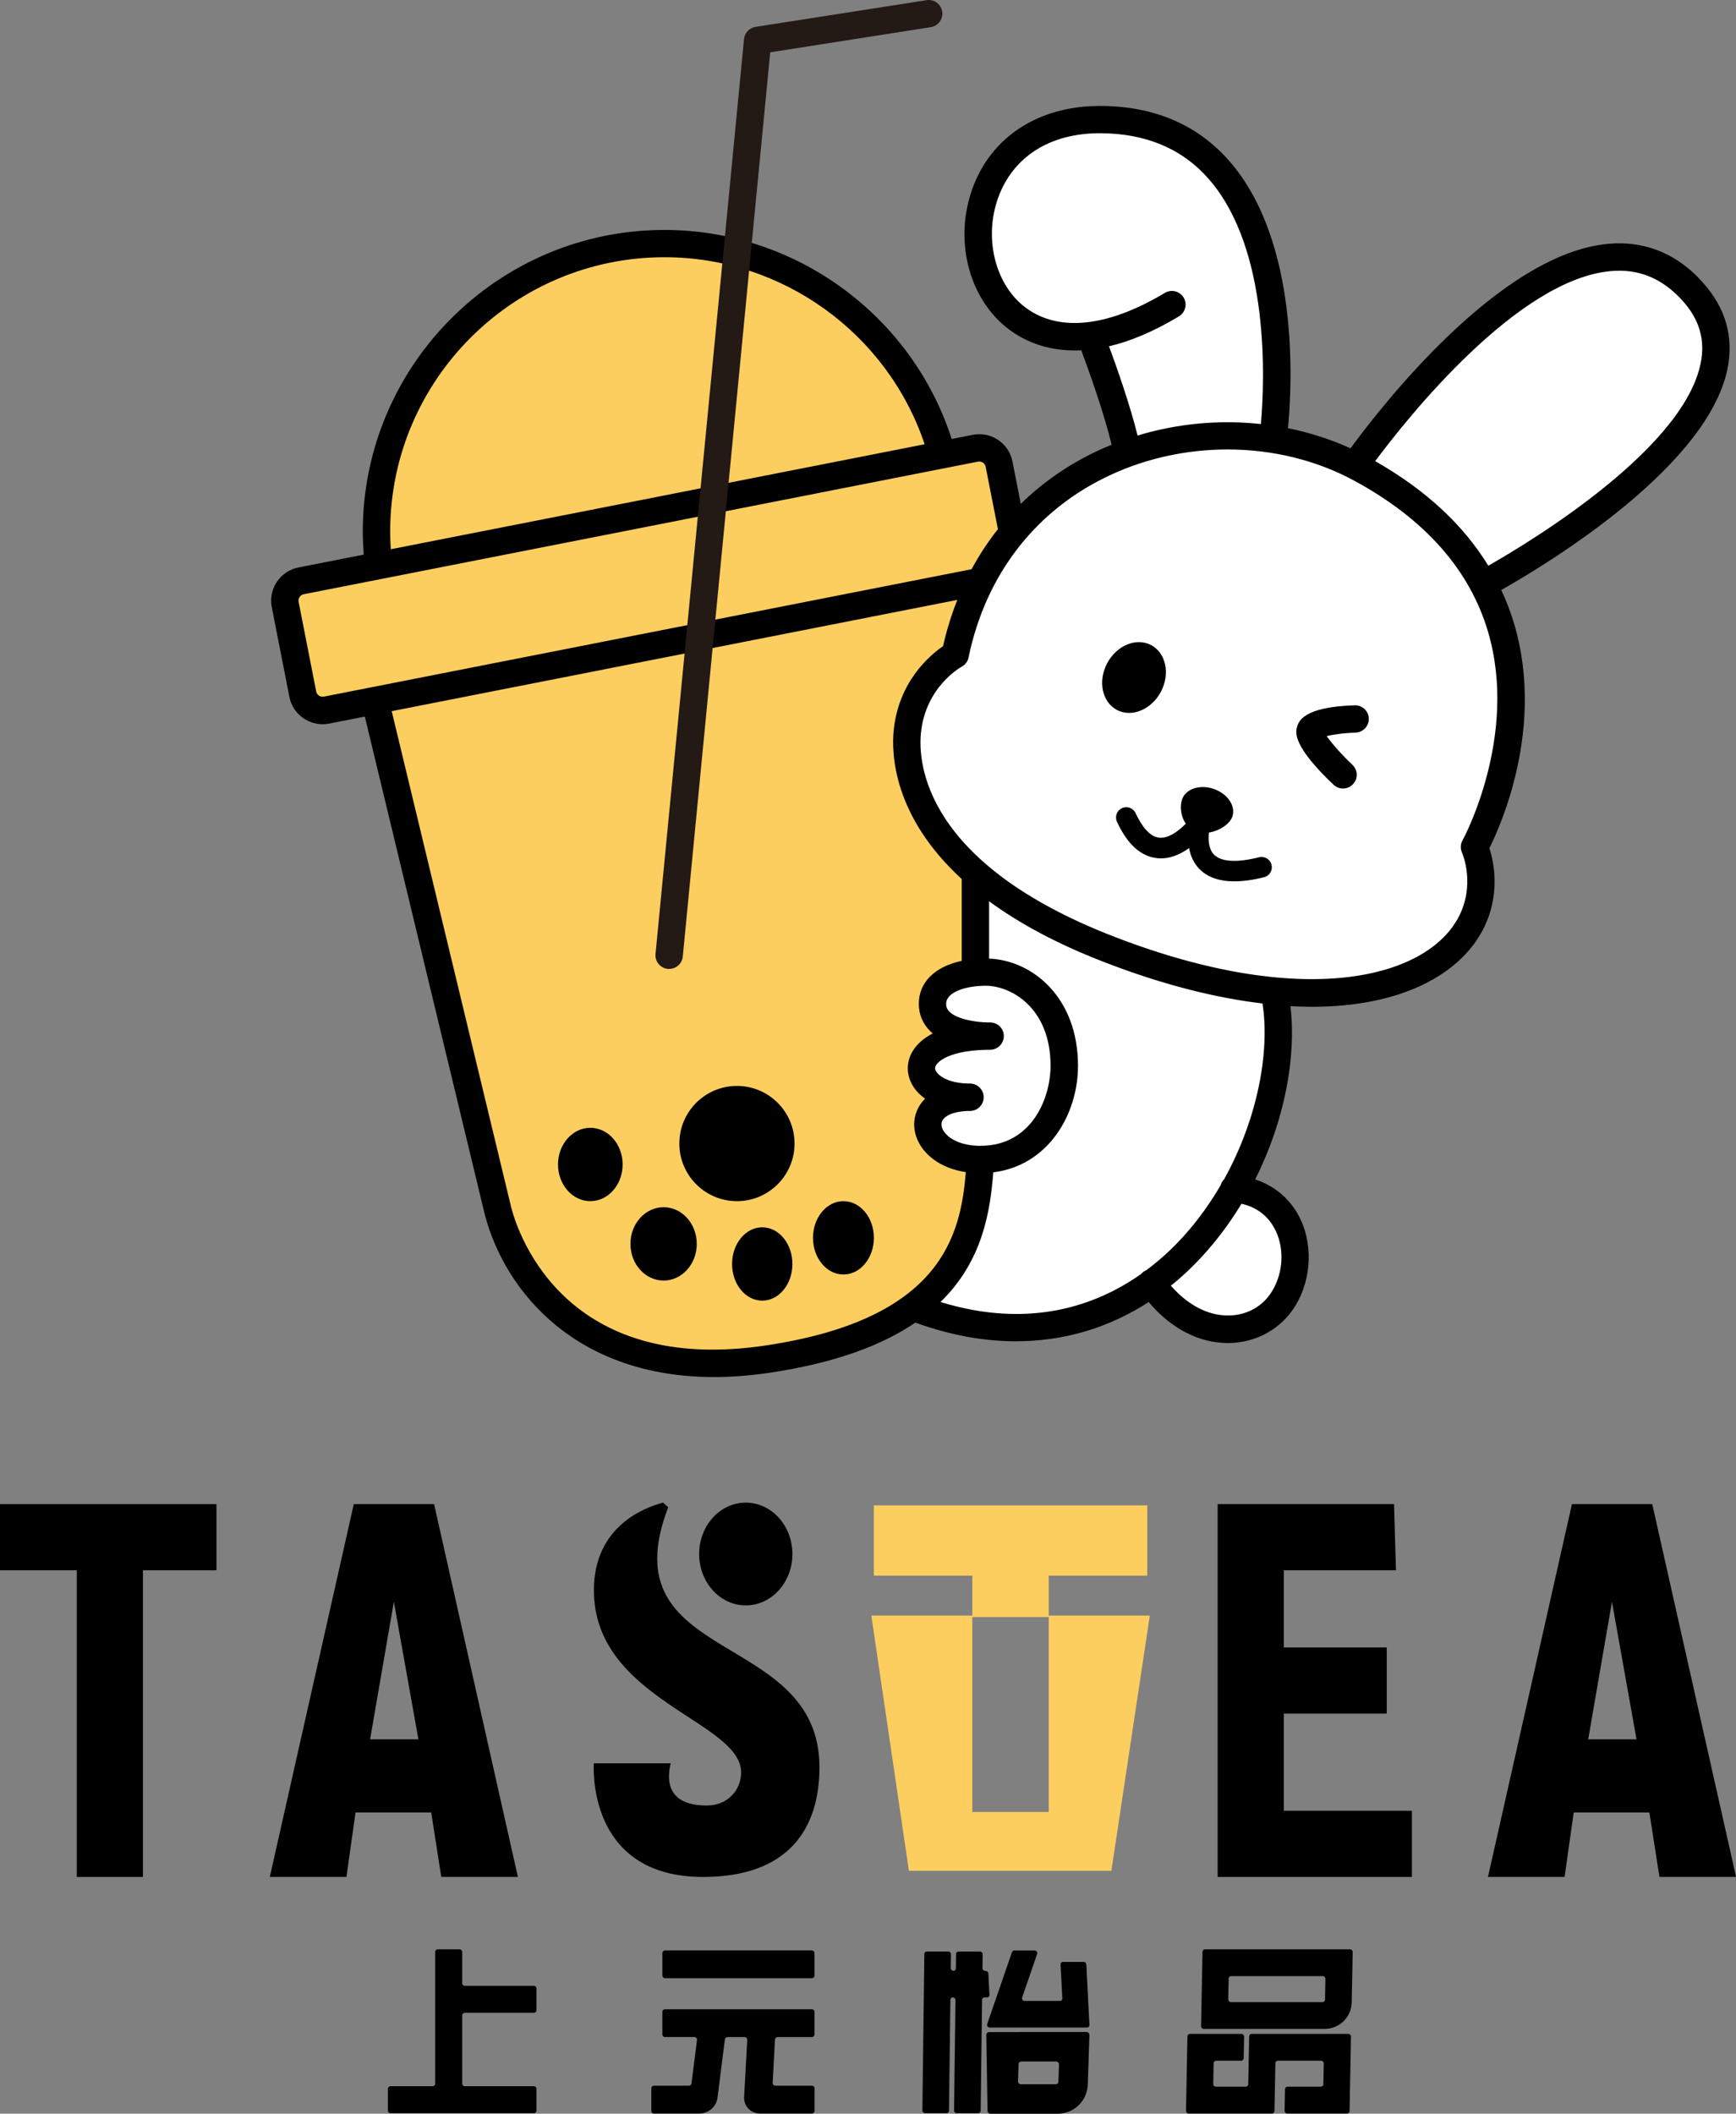<?xml version="1.0" encoding="UTF-8"?>
<svg xmlns="http://www.w3.org/2000/svg" id="Capa_2" viewBox="0 0 306.78 373.49">
  <rect x="0" y="0" width="306.78" height="373.49" fill="#808080" stroke="none"/>
  <defs>
    <style>.cls-1{fill:#000;}.cls-1,.cls-2,.cls-3,.cls-4{stroke-width:0px;}.cls-2{fill:#fcce5f;}.cls-3{fill:#231915;}.cls-4{fill:#fff;}</style>
  </defs>
  <g id="LOGOS">
    <path class="cls-4" d="M192.08,20.51c-17.79.7-20.87,14.34-18.51,24.94,2.37,10.59,8.34,13.02,18.51,13.32,2.47,3.7,7.16,22.78,7.16,22.78,0,0-17.09,4.19-24.84,18.41s-6.79,16.81-6.79,16.81c0,0-19.52,17.07,4.22,37.43.71,9.25.51,18.82.51,18.82,0,0-6.25-1.21-7.09,4.01-.84,5.22,5.42,7.2,5.42,7.2,0,0-6.56,1.03-7.18,4.12s5.55,4.73,5.55,4.73c0,0-4.94,1.44-4.73,5.14.21,3.7,9.25,7.56,9.25,7.56,0,0-1.79,19.07-11.08,24.06-1.47,6.02,29.71,3.86,36.74,0s4.15-3.55,4.15-3.55c0,0,13.85,18.2,23.07,1.54,9.22-16.66-7.23-18.3-7.23-18.3,0,0,8.36-18.82,5.51-35.32,24.53.72,38.91-5.6,35.62-24.11,11.52-17.69,5.81-40.42,2.47-47.75,19.95-10.45,53.36-35.46,35.78-51.17-23.24-20.77-58.82,30.39-58.82,30.39l-15.05-3.86s9.29-58.82-32.66-57.17Z"></path>
    <path class="cls-2" d="M107.76,43.75c-31.98,4.68-44.42,36.81-40.72,56.14-15.84,4.52-18.3,2.88-15.63,11.52,2.67,8.64,5.14,13.78,5.14,13.78h10.69s19.95,84.01,22.21,91.67c2.26,7.66,13.06,30.28,50.95,22.06s32.85-31.61,32.85-31.61c0,0-8.1-5.04-8.95-9.11-.85-4.07,4.73-5.14,4.73-5.14,0,0-6.58-1.02-5.55-4.73s5.35-6.12,5.35-6.12c0,0-5.96-.61-5.35-4.34s8.87-6.66,8.87-6.66l-.53-17.02s-15.61-14.1-11.42-26.25c4.19-12.15,9.53-12.83,9.53-12.83,0,0,2.18-15.01,8.77-21.8-.82-8.84-3.93-12.34-3.93-12.34l-7.17-.93s-12.44-43.22-59.85-36.29Z"></path>
    <path class="cls-2" d="M185.33,285.47v-7.06h17.41v-12.42h-48.32v12.42h17.41v7.06h-17.85l6.64,45.09h35.78l6.79-45.09h-17.85ZM185.33,320.17h-13.5v-34.44h13.5v34.44Z"></path>
    <polygon class="cls-1" points="0 277.46 13.57 277.46 13.57 331.65 25.26 331.65 25.26 277.46 38.25 277.46 38.25 265.77 0 265.77 0 277.46"></polygon>
    <polygon class="cls-1" points="226.87 302.79 245.06 302.79 245.06 291.1 226.87 291.1 226.87 277.46 246.69 277.46 246.35 265.77 215.18 265.77 215.18 276.72 215.18 277.46 215.18 291.1 215.18 302.79 215.18 319.96 215.18 331.65 226.87 331.65 249.51 331.65 249.51 319.96 226.87 319.96 226.87 302.79"></polygon>
    <path class="cls-1" d="M74.75,265.77h-12.23l-14.84,65.87h13.54l1.61-11.39h13.37l1.78,11.39h13.54l-14.81-65.87h-1.96ZM65.4,307.34l4.2-24.31,4.34,24.31h-8.53Z"></path>
    <path class="cls-1" d="M290.02,265.77h-12.23l-14.84,65.87h13.54l1.61-11.39h13.37l1.78,11.39h13.54l-14.81-65.87h-1.96ZM280.66,307.34l4.2-24.31,4.34,24.31h-8.53Z"></path>
    <path class="cls-1" d="M118.09,266.33c-.42-.37-.5-.45-.92-.82-3.44.9-12.22,4.29-12.22,15.48,0,19.39,26.02,23.1,26.02,32.19,0,3.11-2.37,5.85-6.1,5.85-4.31,0-7.69-1.76-6.35-7.46h-13.58s-1.51,20.08,19.29,20.08c15.3,0,20.58-8.72,20.58-19.39,0-24.55-37.49-17.9-26.73-45.93Z"></path>
    <path class="cls-1" d="M131.79,283.67c4.55,0,8.24-4.07,8.24-9.08s-3.69-9.08-8.24-9.08-8.24,4.07-8.24,9.08,3.69,9.08,8.24,9.08Z"></path>
    <path class="cls-1" d="M81.21,344.44h-3.86c-.25,0-.45.2-.45.45v23.29c0,.25-.2.45-.45.45h-7.45c-.25,0-.45.2-.45.45v3.86c0,.25.2.45.45.45h25.35c.25,0,.45-.2.45-.45v-3.86c0-.25-.2-.45-.45-.45h-12.22c-.25,0-.45-.2-.45-.45v-12.08c0-.25.2-.45.45-.45h12.22c.25,0,.45-.2.45-.45v-3.86c0-.25-.2-.45-.45-.45h-12.22c-.25,0-.45-.2-.45-.45v-5.54c0-.25-.2-.45-.45-.45Z"></path>
    <path class="cls-1" d="M187.31,353.56h-6.23c-.32,0-.55-.32-.45-.61l2.65-7.7c.1-.29-.13-.61-.45-.61h-3.59c-.18,0-.34.11-.4.28l-4.39,12.73c-.1.29.13.61.45.61h17.19c.25,0,.44-.2.43-.45l-.55-10.7c-.01-.25-.22-.45-.47-.45h-3.65c-.25,0-.44.2-.43.45l.31,6c.01.25-.18.45-.43.45Z"></path>
    <rect class="cls-1" x="117.05" y="344.63" width="26.89" height="4.91" rx=".47" ry=".47"></rect>
    <path class="cls-1" d="M174.85,352.5l-.19-3.8c-.01-.25-.22-.45-.47-.45h-.1c-.26,0-.48-.22-.47-.48l.03-2.46c0-.26-.21-.48-.47-.48h-3.8c-.24,0-.42.18-.43.42l-.03,2.57c0,.24-.19.42-.43.42h0c-.26,0-.48-.22-.47-.48l.03-2.46c0-.26-.21-.48-.47-.48h-3.8c-.24,0-.42.18-.43.42l-.35,27.67c0,.26.21.48.47.48h3.8c.24,0,.42-.18.43-.42l.25-19.62c0-.24.19-.42.43-.42h0c.26,0,.48.22.47.48l-.25,19.51c0,.26.21.48.47.48h3.8c.24,0,.42-.18.43-.42l.25-19.62c0-.24.19-.42.43-.42h.45c.25,0,.44-.2.43-.45Z"></path>
    <path class="cls-1" d="M180.19,359.06h-5.42c-.26,0-.46.2-.47.45l.21,13.44c0,.29.23.54.52.54h4.67,0s7.15,0,7.15,0h0s0,0,0,0c2.94,0,5.28-2.25,5.38-5.19l.29-8.71c0-.29-.23-.54-.52-.54h-11.81ZM179.9,367.74l.1-3.03c0-.26.21-.45.47-.45h6.15c.29,0,.53.25.52.54l-.1,3.03c0,.26-.21.45-.47.45h-6.15c-.29,0-.53-.25-.52-.54Z"></path>
    <path class="cls-1" d="M117.52,359.93h5.19c.28,0,.5.25.46.53l-.97,7.67c-.03.23-.23.41-.46.41h-6.17c-.26,0-.47.21-.47.47v3.97c0,.26.21.47.47.47h8.02c1.63,0,3.01-1.21,3.21-2.83l1.3-10.27c.03-.23.23-.41.46-.41h3.02c.27,0,.48.23.47.49l-.55,10.1c-.09,1.59,1.18,2.92,2.77,2.92h9.21c.26,0,.47-.21.47-.47v-3.97c0-.26-.21-.47-.47-.47h-6.47c-.27,0-.48-.23-.47-.49l.41-7.67c.01-.25.22-.44.47-.44h6.05c.26,0,.47-.21.47-.47v-3.97c0-.26-.21-.47-.47-.47h-25.95c-.26,0-.47.21-.47.47v3.97c0,.26.21.47.47.47Z"></path>
    <path class="cls-1" d="M234.32,344.44h-21.38c-.24,0-.43.19-.44.43l-.08,4.31-.09,4.58-.08,4.26c0,.26.21.48.47.48h21.34c2.64,0,4.76-2.07,4.81-4.71v-.03s.09-4.58.09-4.58l.08-4.26c0-.26-.21-.48-.47-.48h-4.24ZM233.71,353.76h-16.19c-.26,0-.47-.22-.47-.48l.07-3.68c0-.24.2-.43.44-.43h16.19c.26,0,.47.22.47.48l-.07,3.68c0,.24-.2.43-.44.43Z"></path>
    <path class="cls-1" d="M234.03,359.38h-12.84c-.24,0-.43.19-.44.43l-.16,8.47c0,.24-.2.43-.44.43h-5.28c-.26,0-.47-.22-.47-.48l.07-3.68c0-.24.2-.43.44-.43h4.43c.24,0,.43-.19.44-.43l.07-3.83c0-.26-.21-.48-.47-.48h-9.1c-.24,0-.43.19-.44.43l-.25,13.16c0,.26.21.48.47.48h14.72c.24,0,.43-.19.44-.43l.16-8.47c0-.24.2-.43.44-.43h7.64c.26,0,.47.22.47.48l-.07,3.68c0,.24-.2.43-.44.43h-5.9c-.24,0-.43.19-.44.43l-.07,3.83c0,.26.21.48.47.48h10.57c.24,0,.43-.19.44-.43l.25-13.16c0-.26-.21-.48-.47-.48h-4.24Z"></path>
    <path class="cls-1" d="M300.12,49.04c-4.45-4.49-9.78-6.49-15.87-5.96-19.25,1.69-40.36,28.98-45.59,36.14-3.52-1.6-7.23-2.79-11.05-3.56.74-7.75,2.05-32.94-10.32-47.15-5.66-6.5-13.38-9.79-22.95-9.79-10.82,0-19.24,5.48-22.52,14.67-3.18,8.89-.75,18.91,5.91,24.37,2.53,2.07,6.9,4.46,13.35,4.14,1.25,3.36,4,10.98,5.36,16.69-.77.31-1.54.63-2.29.98-5.22,2.43-9.83,5.62-13.76,9.46l-1.47-7.48c-.31-1.57-1.21-2.92-2.53-3.81-1.33-.89-2.92-1.21-4.49-.9l-3.72.73c-7.05-21.86-27.6-36.94-50.75-36.94-29.4,0-53.32,23.92-53.32,53.32,0,1.35.07,2.71.17,4.05l-11.54,2.27c-1.57.31-2.92,1.21-3.81,2.54-.89,1.33-1.21,2.92-.9,4.49l3.11,15.84c.31,1.57,1.21,2.92,2.54,3.81,1,.67,2.15,1.02,3.32,1.02.39,0,.78-.04,1.17-.11l6.3-1.24,21.22,88.07c3.7,13.91,16.43,28.63,40.48,28.63,3.05,0,6.29-.24,9.71-.74,11.86-1.75,20.11-4.95,25.88-8.88,6.05,2.2,12.01,3.3,17.77,3.3,8.41,0,16.36-2.33,23.46-6.93,3.97,4.69,8.87,7.24,14.01,7.24h.03c4.57,0,8.82-2.18,11.37-5.81,3.21-4.56,3.79-10.99,1.44-16.01-1.61-3.45-4.45-5.91-8.03-7.09,5.24-10.43,7.3-21.74,6.23-30.61,1.29.07,2.55.11,3.78.11,15.52,0,25.78-5.5,30.04-13.26,3.44-6.28,2.14-12.3,1.34-14.77,2.14-4.29,9.69-21.39,4.44-39.43-.62-2.13-1.41-4.19-2.34-6.19,8.17-4.61,37.43-22.27,40.14-40.01.86-5.63-.93-10.73-5.32-15.16ZM195.98,61.19c3.61-.85,7.72-2.5,12.36-5.29,1.14-.69,1.51-2.17.83-3.32-.69-1.14-2.17-1.51-3.32-.83-10.34,6.22-19.24,7.01-25.06,2.25-5.03-4.12-6.89-12.11-4.42-19,2.6-7.28,9.15-11.46,17.97-11.46,8.11,0,14.6,2.73,19.3,8.13,10.87,12.47,9.83,35.8,9.18,43.26-7.26-.79-14.72-.12-21.79,2.03-1.34-5.43-3.69-12.09-5.05-15.77ZM68.95,93.93c0-26.73,21.75-48.48,48.48-48.48,20.86,0,39.4,13.46,45.97,33.05l-94.34,18.55c-.07-1.04-.11-2.08-.11-3.12ZM57.23,123.09c-.41.08-.71-.07-.86-.17s-.41-.33-.49-.73l-3.11-15.84c-.08-.41.07-.71.17-.86s.33-.41.73-.49l119.16-23.43c.62-.12,1.23.28,1.35.9l2.17,11.03c-1.75,2.2-3.3,4.57-4.66,7.08l-114.46,22.51ZM135.17,237.76c-35.12,5.19-43.49-19.37-44.8-24.29l-21.15-87.81,99.95-19.66c-1.03,2.61-1.88,5.33-2.52,8.18-2.32,1.59-7.86,6.24-8.72,14.89-.41,4.12-.09,15.14,12.02,26.25v14.46c-4.71,1.01-7.58,3.76-7.58,7.59,0,1.87.7,3.55,2.04,4.86.13.13.27.26.42.38-.09.04-.17.09-.26.14-2.64,1.43-4.15,3.62-4.15,6.01,0,1.96,1.03,3.93,3.06,5.37-1.31,1.3-1.93,2.92-1.93,4.54,0,2.3,1.23,4.55,3.38,6.16,1.57,1.18,3.53,1.95,5.75,2.28-.93,11.06-4.14,26.01-35.5,30.65ZM173.26,202.47c-2.21,0-4.14-.54-5.45-1.51-.9-.68-1.44-1.53-1.44-2.29,0-1.4,2.07-2.37,5.04-2.37,1.33,0,2.42-1.08,2.42-2.42s-1.08-2.42-2.42-2.42c-4.3,0-6.16-1.79-6.16-2.71,0-.54.62-1.22,1.62-1.76,1.23-.67,3.57-1.46,7.79-1.5.16,0,.29,0,.36,0,1.32-.03,2.38-1.12,2.37-2.44-.01-1.33-1.09-2.39-2.42-2.39-.12,0-.23,0-.35,0-2.04-.02-5.44-.52-6.83-1.89-.41-.4-.59-.82-.59-1.4,0-2.09,3.52-3.19,6.99-3.19,4.43,0,11.46,3.84,11.46,14.14,0,5.69-3.3,14.14-12.39,14.14ZM225.46,217.51c1.64,3.5,1.23,7.99-1.02,11.18-1.67,2.38-4.38,3.75-7.43,3.75h-.02c-3.58,0-7.09-1.86-10.08-5.26.41-.33.82-.66,1.22-1.01,4.53-3.9,8.26-8.53,11.26-13.47,3.46.77,5.2,2.97,6.06,4.81ZM216.32,208.37c-.28.29-.49.63-.6,1.03-2.82,4.84-6.38,9.37-10.72,13.1-.77.66-1.58,1.32-2.45,1.96-.17.07-.33.15-.48.26-.16.12-.3.25-.43.4-7.91,5.57-19.69,9.77-35.44,4.94,7.48-7.28,8.78-16.06,9.33-22.91,9.74-1.22,14.97-10.27,14.97-18.83,0-12.02-7.98-18.62-15.71-18.94v-10.13c5.16,3.79,11.85,7.49,20.55,10.83,10.33,3.98,19.61,6.27,27.76,7.23,1.35,8.59-.91,20.48-6.77,31.05ZM258.45,148.49c-.37.66-.4,1.46-.09,2.16.1.23,2.47,5.79-.73,11.63-5.8,10.58-27.23,16.13-60.56,3.3-33.87-13.03-34.84-30.88-34.33-36.04.8-8.12,6.95-11.6,7.2-11.73.63-.34,1.08-.94,1.22-1.64,3.03-14.68,11.92-26.13,25.03-32.22,6.51-3.03,13.65-4.53,20.74-4.53,7.86,0,15.65,1.85,22.43,5.54,12.47,6.77,20.42,15.78,23.63,26.77,5.39,18.46-4.44,36.6-4.54,36.77ZM300.66,63.48c-2.34,15.37-29.89,32.06-37.65,36.48-4.43-7.24-11.12-13.43-19.99-18.48,5.6-7.52,25.11-32.13,41.66-33.58,4.64-.41,8.57,1.08,12.01,4.55,3.3,3.33,4.6,6.94,3.97,11.03Z"></path>
    <path class="cls-1" d="M130.23,191.88c-5.62,0-10.18,4.56-10.18,10.18s4.56,10.18,10.18,10.18,10.18-4.56,10.18-10.18-4.56-10.18-10.18-10.18Z"></path>
    <path class="cls-1" d="M104.32,199.28c-3.15,0-5.71,2.9-5.71,6.48s2.56,6.48,5.71,6.48,5.71-2.9,5.71-6.48-2.56-6.48-5.71-6.48Z"></path>
    <path class="cls-1" d="M117.27,213.31c-3.24,0-5.86,2.9-5.86,6.48s2.62,6.48,5.86,6.48,5.86-2.9,5.86-6.48-2.62-6.48-5.86-6.48Z"></path>
    <path class="cls-1" d="M134.7,216.86c-2.94,0-5.33,2.9-5.33,6.48s2.38,6.48,5.33,6.48,5.33-2.9,5.33-6.48-2.38-6.48-5.33-6.48Z"></path>
    <path class="cls-1" d="M149.05,212.24c-2.97,0-5.38,2.9-5.38,6.48s2.41,6.48,5.38,6.48,5.38-2.9,5.38-6.48-2.41-6.48-5.38-6.48Z"></path>
    <path class="cls-1" d="M205.15,122.23c1.67-3.16.9-6.85-1.72-8.24-2.62-1.39-6.11.05-7.78,3.21-1.67,3.16-.9,6.85,1.72,8.24,2.62,1.39,6.11-.05,7.78-3.21Z"></path>
    <path class="cls-1" d="M239.39,124.63c-9.19.26-9.93,2.94-10.18,3.82-.25.89-.9,3.25,6.46,10.22.47.44,1.06.66,1.66.66.64,0,1.28-.25,1.76-.76.92-.97.88-2.5-.09-3.42-1.86-1.76-3.67-3.81-4.55-5.08,1.22-.31,3.25-.57,5.09-.62,1.33-.04,2.38-1.15,2.35-2.48-.04-1.33-1.12-2.36-2.48-2.35Z"></path>
    <path class="cls-1" d="M222.49,151.48c-3.97.99-6.73.81-7.98-.5-.94-.98-1.01-2.63-.88-3.87,1.89-.3,3.7-1.51,4.15-2.83.63-1.85-.84-4.04-3.29-4.88-2.45-.84-4.96-.02-5.59,1.83-.43,1.25-.25,3.02.65,4.31-1.2,1.23-3.01,2.64-4.68,2.48-1.88-.18-3.32-2.46-4.19-4.34-.42-.91-1.5-1.3-2.41-.88-.91.42-1.3,1.5-.88,2.41,1.85,4,4.26,6.16,7.15,6.43,2.13.2,4.05-.68,5.59-1.79.23,1.26.74,2.55,1.76,3.63,1.43,1.5,3.51,2.25,6.24,2.25,1.55,0,3.3-.24,5.25-.73.97-.24,1.56-1.22,1.32-2.2-.24-.97-1.22-1.57-2.2-1.32Z"></path>
    <path class="cls-3" d="M118.25,171.21c-.08,0-.16,0-.24-.01-1.33-.13-2.3-1.31-2.17-2.64L131.48,6.91c.11-1.1.94-1.98,2.03-2.16L163.74.03c1.32-.21,2.55.7,2.76,2.01.21,1.32-.7,2.55-2.01,2.76l-28.38,4.44-15.45,159.78c-.12,1.25-1.17,2.18-2.4,2.18Z"></path>
  </g>
</svg>
